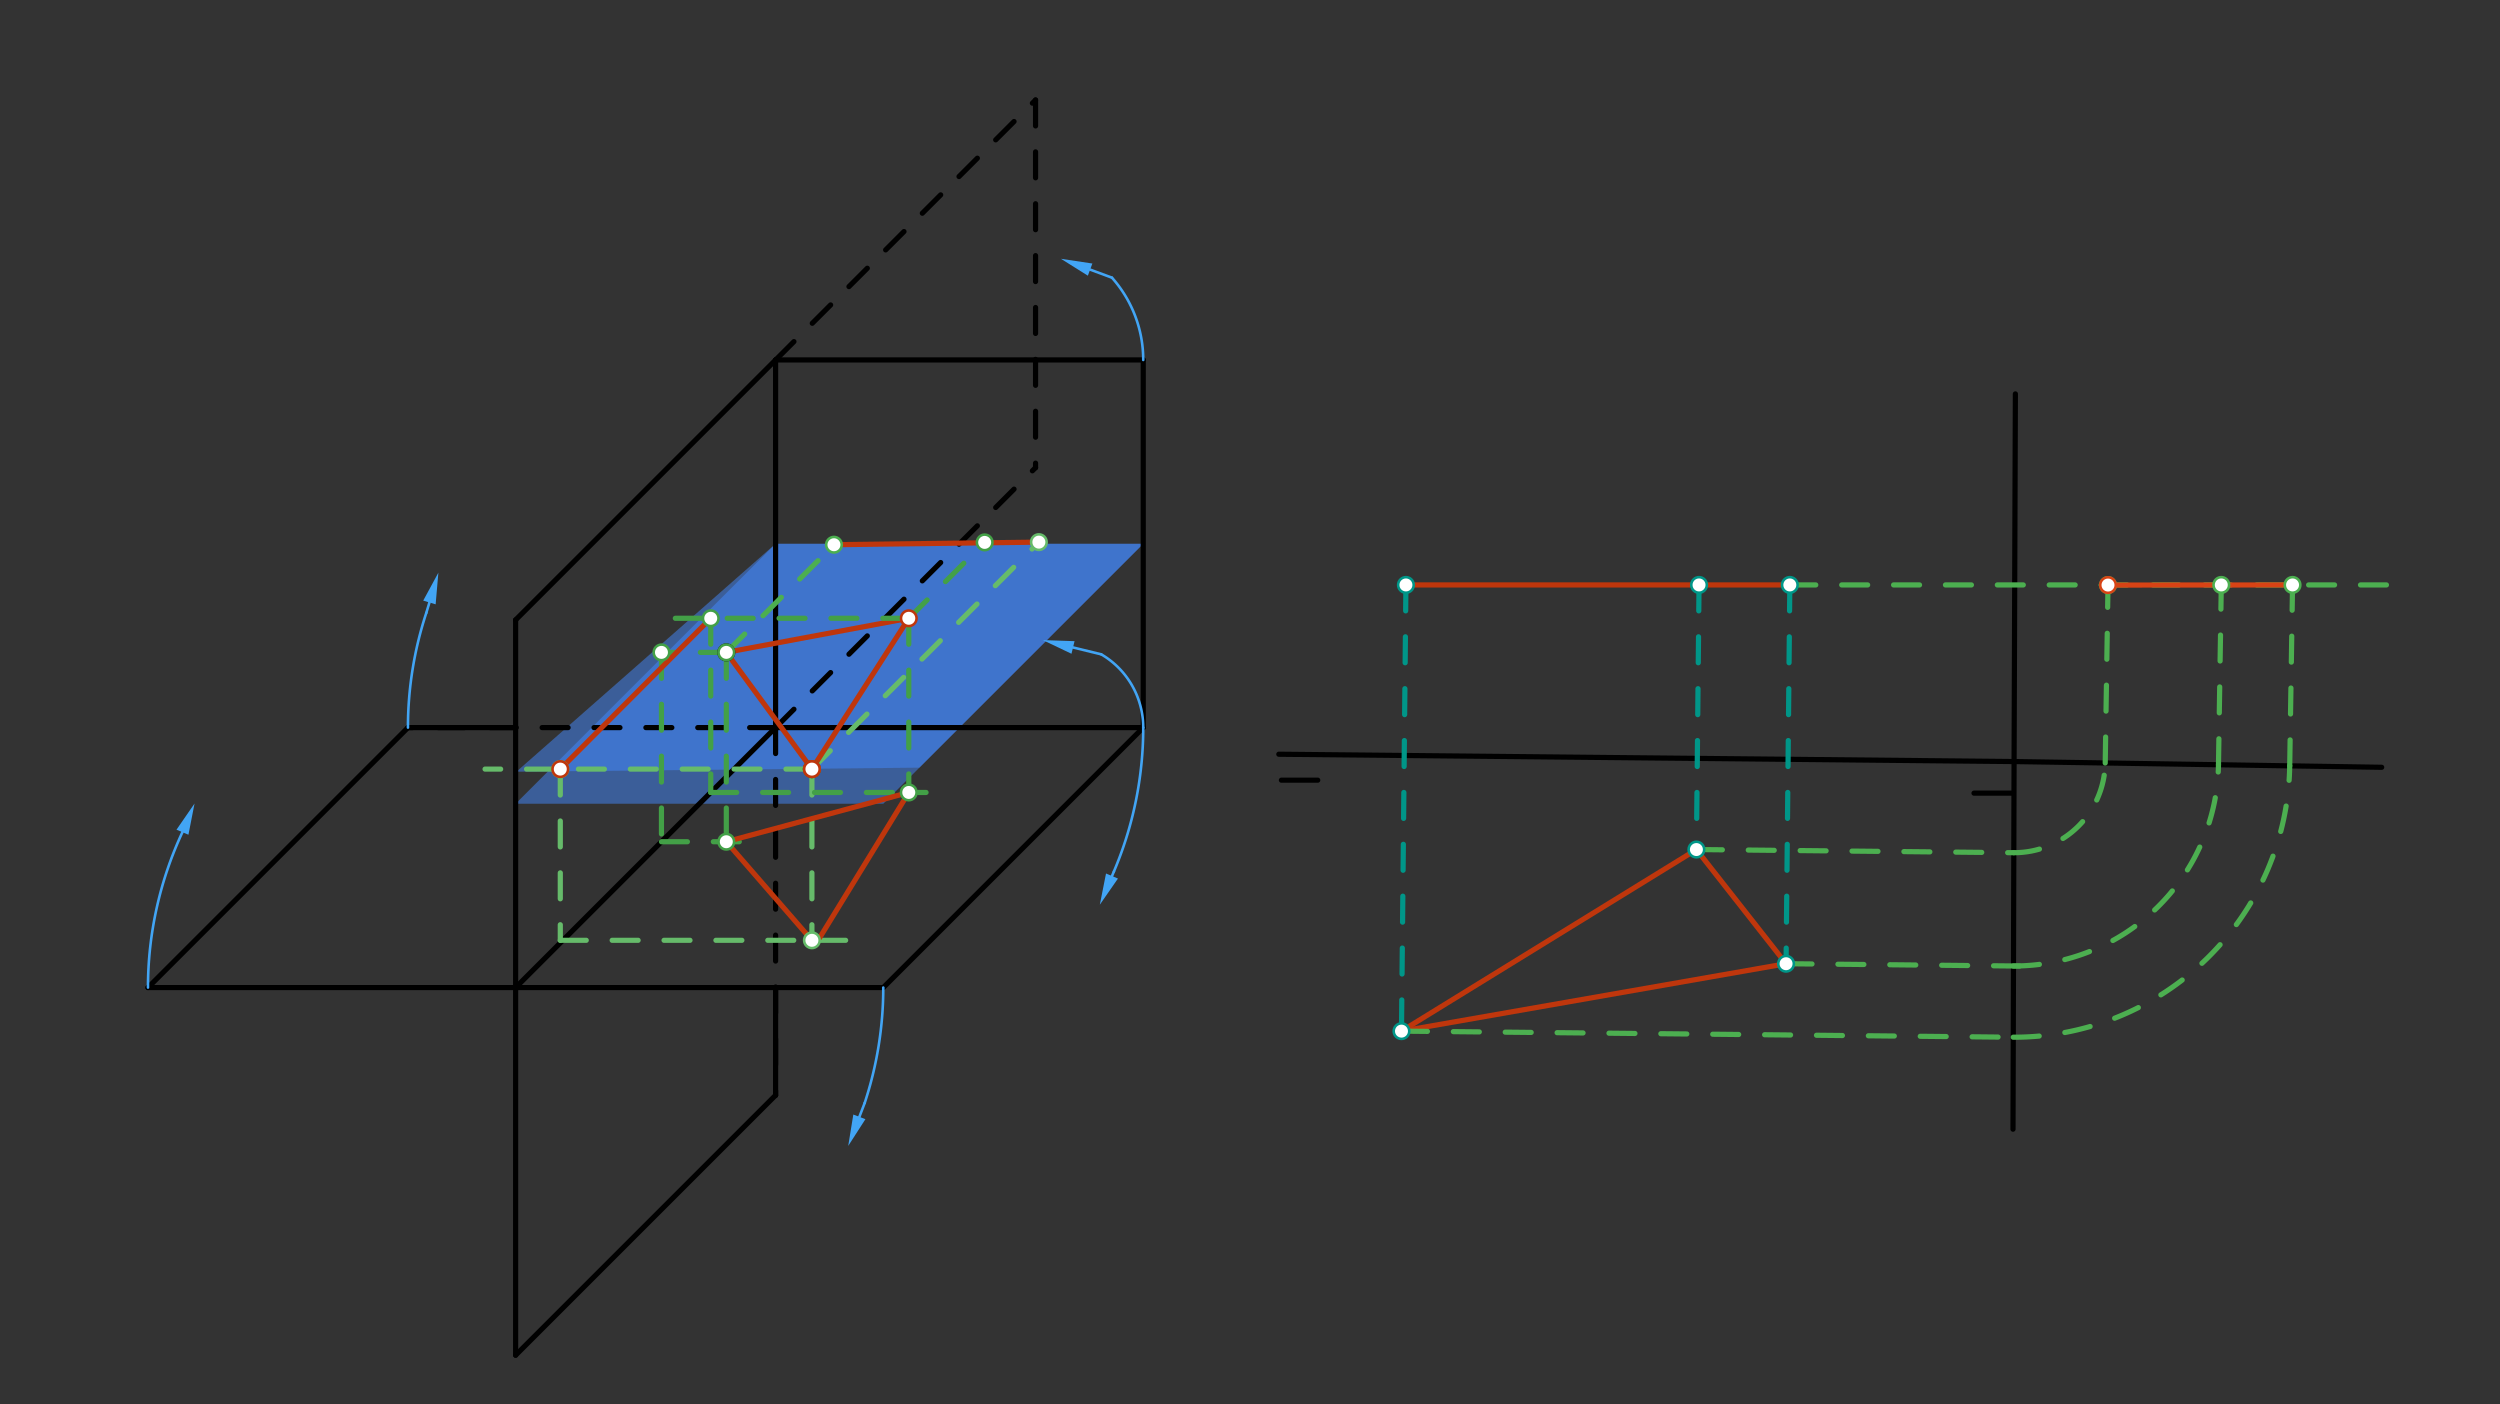 <svg xmlns="http://www.w3.org/2000/svg" class="svg--816" height="100%" preserveAspectRatio="xMidYMid meet" viewBox="0 0 963.78 541.417" width="100%"><rect x="0" y="0" width="963.78" height="541.417" fill="#333333" stroke="none"/><defs><marker id="marker-arrow" markerHeight="16" markerUnits="userSpaceOnUse" markerWidth="24" orient="auto-start-reverse" refX="24" refY="4" viewBox="0 0 24 8"><path d="M 0 0 L 24 4 L 0 8 z" stroke="inherit"></path></marker></defs><g class="aux-layer--949"><g class="element--733"><defs><pattern height="5" id="fill_52_6lao7l__pattern-stripes" patternTransform="rotate(-30)" patternUnits="userSpaceOnUse" width="5"><rect fill="#B0BEC5" height="1" transform="translate(0,0)" width="5"></rect></pattern></defs><g fill="url(#fill_52_6lao7l__pattern-stripes)"></g></g></g><g class="main-layer--75a"><g class="element--733"><g fill="#448aff" opacity="0.5"><path d="M 340.512 309.852 L 198.78 309.852 L 299 209.632 L 440.732 209.632 Z" stroke="none"></path></g></g><g class="element--733"><g fill="#448aff" opacity="0.5"><path d="M 199.08 297.502 L 299 209.632 L 440.732 209.632 L 354.431 295.933 Z" stroke="none"></path></g></g><g class="element--733"><line stroke="#000000" stroke-dasharray="none" stroke-linecap="round" stroke-width="2" x1="299" x2="440.732" y1="280.498" y2="280.498"></line></g><g class="element--733"><line stroke="#000000" stroke-dasharray="none" stroke-linecap="round" stroke-width="2" x1="299" x2="198.78" y1="280.498" y2="380.718"></line></g><g class="element--733"><line stroke="#000000" stroke-dasharray="none" stroke-linecap="round" stroke-width="2" x1="440.732" x2="340.512" y1="280.498" y2="380.718"></line></g><g class="element--733"><line stroke="#000000" stroke-dasharray="none" stroke-linecap="round" stroke-width="2" x1="198.78" x2="340.512" y1="380.718" y2="380.718"></line></g><g class="element--733"><line stroke="#000000" stroke-dasharray="none" stroke-linecap="round" stroke-width="2" x1="198.78" x2="198.78" y1="380.718" y2="238.985"></line></g><g class="element--733"><line stroke="#000000" stroke-dasharray="none" stroke-linecap="round" stroke-width="2" x1="198.78" x2="198.78" y1="380.718" y2="522.45"></line></g><g class="element--733"><line stroke="#000000" stroke-dasharray="none" stroke-linecap="round" stroke-width="2" x1="198.78" x2="299" y1="522.45" y2="422.23"></line></g><g class="element--733"><line stroke="#000000" stroke-dasharray="none" stroke-linecap="round" stroke-width="2" x1="198.78" x2="299" y1="238.985" y2="138.766"></line></g><g class="element--733"><line stroke="#000000" stroke-dasharray="none" stroke-linecap="round" stroke-width="2" x1="198.78" x2="57.048" y1="380.718" y2="380.718"></line></g><g class="element--733"><line stroke="#000000" stroke-dasharray="none" stroke-linecap="round" stroke-width="2" x1="157.268" x2="57.048" y1="280.498" y2="380.718"></line></g><g class="element--733"><line stroke="#000000" stroke-dasharray="none" stroke-linecap="round" stroke-width="2" x1="299" x2="299" y1="138.766" y2="280.498"></line></g><g class="element--733"><line stroke="#000000" stroke-dasharray="10" stroke-linecap="round" stroke-width="2" x1="299" x2="299" y1="280.498" y2="422.23"></line></g><g class="element--733"><line stroke="#000000" stroke-dasharray="none" stroke-linecap="round" stroke-width="2" x1="299" x2="299" y1="380.718" y2="422.23"></line></g><g class="element--733"><line stroke="#000000" stroke-dasharray="10" stroke-linecap="round" stroke-width="2" x1="299" x2="157.268" y1="280.498" y2="280.498"></line></g><g class="element--733"><line stroke="#000000" stroke-dasharray="none" stroke-linecap="round" stroke-width="2" x1="157.268" x2="198.78" y1="280.498" y2="280.498"></line></g><g class="element--733"><line stroke="#000000" stroke-dasharray="none" stroke-linecap="round" stroke-width="2" x1="440.732" x2="440.732" y1="280.498" y2="138.766"></line></g><g class="element--733"><line stroke="#000000" stroke-dasharray="none" stroke-linecap="round" stroke-width="2" x1="440.732" x2="299" y1="138.766" y2="138.766"></line></g><g class="element--733"><path d="M 340.512 380.718 A 141.732 141.732 0 0 1 333.345 425.218" fill="none" stroke="#42A5F5" stroke-dasharray="none" stroke-linecap="round" stroke-width="1"></path></g><g class="element--733"><path d="M 57.048 380.718 A 141.732 141.732 0 0 1 70.492 320.466" fill="none" stroke="#42A5F5" stroke-dasharray="none" stroke-linecap="round" stroke-width="1"></path></g><g class="element--733"><path d="M 157.268 280.498 A 141.732 141.732 0 0 1 164.355 236.239" fill="none" stroke="#42A5F5" stroke-dasharray="none" stroke-linecap="round" stroke-width="1"></path></g><g class="element--733"><path d="M 440.732 280.498 A 141.732 141.732 0 0 1 429.426 335.97" fill="none" stroke="#42A5F5" stroke-dasharray="none" stroke-linecap="round" stroke-width="1"></path></g><g class="element--733"><path d="M 440.732 138.766 A 47.732 47.732 0 0 0 428.676 107.054" fill="none" stroke="#42A5F5" stroke-dasharray="none" stroke-linecap="round" stroke-width="1"></path></g><g class="element--733"><path d="M 440.732 280.498 A 32.732 32.732 0 0 0 424.543 252.254" fill="none" stroke="#42A5F5" stroke-dasharray="none" stroke-linecap="round" stroke-width="1"></path></g><g class="element--733"><line stroke="#42A5F5" stroke-dasharray="none" stroke-linecap="round" stroke-width="1" x1="333.345" x2="331.296" y1="425.218" y2="430.561"></line><path d="M327,441.766 l12,2.5 l0,-5 z" fill="#42A5F5" stroke="#42A5F5" stroke-width="0" transform="rotate(290.98, 327, 441.766)"></path></g><g class="element--733"><line stroke="#42A5F5" stroke-dasharray="none" stroke-linecap="round" stroke-width="1" x1="429.426" x2="428.685" y1="335.97" y2="337.718"></line><path d="M424,348.766 l12,2.5 l0,-5 z" fill="#42A5F5" stroke="#42A5F5" stroke-width="0" transform="rotate(292.979, 424, 348.766)"></path></g><g class="element--733"><line stroke="#42A5F5" stroke-dasharray="none" stroke-linecap="round" stroke-width="1" x1="164.355" x2="165.55" y1="236.239" y2="232.259"></line><path d="M169,220.766 l12,2.5 l0,-5 z" fill="#42A5F5" stroke="#42A5F5" stroke-width="0" transform="rotate(106.708, 169, 220.766)"></path></g><g class="element--733"><path d="M75,309.766 l12,2.5 l0,-5 z" fill="#42A5F5" stroke="#42A5F5" stroke-width="0" transform="rotate(112.844, 75, 309.766)"></path></g><g class="element--733"><line stroke="#42A5F5" stroke-dasharray="none" stroke-linecap="round" stroke-width="1" x1="424.543" x2="413.659" y1="252.254" y2="249.604"></line><path d="M402,246.766 l12,2.5 l0,-5 z" fill="#42A5F5" stroke="#42A5F5" stroke-width="0" transform="rotate(13.682, 402, 246.766)"></path></g><g class="element--733"><line stroke="#42A5F5" stroke-dasharray="none" stroke-linecap="round" stroke-width="1" x1="428.676" x2="420.253" y1="107.054" y2="103.934"></line><path d="M409,99.766 l12,2.5 l0,-5 z" fill="#42A5F5" stroke="#42A5F5" stroke-width="0" transform="rotate(20.326, 409, 99.766)"></path></g><g class="element--733"><line stroke="#000000" stroke-dasharray="none" stroke-linecap="round" stroke-width="2" x1="493" x2="776.451" y1="290.766" y2="293.586"></line></g><g class="element--733"><line stroke="#000000" stroke-dasharray="none" stroke-linecap="round" stroke-width="2" x1="494" x2="508" y1="300.766" y2="300.766"></line></g><g class="element--733"><line stroke="#000000" stroke-dasharray="none" stroke-linecap="round" stroke-width="2" x1="776" x2="761" y1="305.766" y2="305.766"></line></g><g class="element--733"><line stroke="#000000" stroke-dasharray="none" stroke-linecap="round" stroke-width="2" x1="776.451" x2="776.95" y1="293.586" y2="151.855"></line></g><g class="element--733"><line stroke="#000000" stroke-dasharray="none" stroke-linecap="round" stroke-width="2" x1="776.451" x2="918.166" y1="293.586" y2="295.799"></line></g><g class="element--733"><line stroke="#000000" stroke-dasharray="none" stroke-linecap="round" stroke-width="2" x1="776.451" x2="776.036" y1="293.586" y2="435.318"></line></g><g class="element--733"><line stroke="#000000" stroke-dasharray="10" stroke-linecap="round" stroke-width="2" x1="299" x2="399.22" y1="138.766" y2="38.546"></line></g><g class="element--733"><line stroke="#000000" stroke-dasharray="10" stroke-linecap="round" stroke-width="2" x1="299" x2="399.22" y1="280.498" y2="180.278"></line></g><g class="element--733"><line stroke="#000000" stroke-dasharray="10" stroke-linecap="round" stroke-width="2" x1="399.22" x2="399.22" y1="38.546" y2="180.278"></line></g><g class="element--733"><line stroke="#BF360C" stroke-dasharray="none" stroke-linecap="round" stroke-width="2" x1="313" x2="280" y1="296.5" y2="251.5"></line></g><g class="element--733"><line stroke="#66BB6A" stroke-dasharray="10" stroke-linecap="round" stroke-width="2" x1="313" x2="187" y1="296.5" y2="296.5"></line></g><g class="element--733"><line stroke="#66BB6A" stroke-dasharray="10" stroke-linecap="round" stroke-width="2" x1="216" x2="216" y1="296.5" y2="362.499"></line></g><g class="element--733"><line stroke="#66BB6A" stroke-dasharray="10" stroke-linecap="round" stroke-width="2" x1="216" x2="328" y1="362.499" y2="362.499"></line></g><g class="element--733"><line stroke="#66BB6A" stroke-dasharray="10" stroke-linecap="round" stroke-width="2" x1="313" x2="313" y1="296.5" y2="362.499"></line></g><g class="element--733"><line stroke="#66BB6A" stroke-dasharray="10" stroke-linecap="round" stroke-width="2" x1="313" x2="400.5" y1="296.5" y2="209"></line></g><g class="element--733"><line stroke="#BF360C" stroke-dasharray="none" stroke-linecap="round" stroke-width="2" x1="313" x2="350.347" y1="296.5" y2="238.358"></line></g><g class="element--733"><line stroke="#BF360C" stroke-dasharray="none" stroke-linecap="round" stroke-width="2" x1="280" x2="350.347" y1="251.5" y2="238.358"></line></g><g class="element--733"><line stroke="#43A047" stroke-dasharray="10" stroke-linecap="round" stroke-width="2" x1="350.347" x2="251" y1="238.358" y2="238.358"></line></g><g class="element--733"><line stroke="#43A047" stroke-dasharray="10" stroke-linecap="round" stroke-width="2" x1="274" x2="274" y1="238.358" y2="305.499"></line></g><g class="element--733"><line stroke="#43A047" stroke-dasharray="10" stroke-linecap="round" stroke-width="2" x1="274" x2="357" y1="305.498" y2="305.498"></line></g><g class="element--733"><line stroke="#43A047" stroke-dasharray="10" stroke-linecap="round" stroke-width="2" x1="350.347" x2="350.347" y1="238.358" y2="305.498"></line></g><g class="element--733"><line stroke="#43A047" stroke-dasharray="10" stroke-linecap="round" stroke-width="2" x1="350.347" x2="379.603" y1="238.358" y2="209.103"></line></g><g class="element--733"><line stroke="#43A047" stroke-dasharray="10" stroke-linecap="round" stroke-width="2" x1="280" x2="255" y1="251.5" y2="251.5"></line></g><g class="element--733"><line stroke="#43A047" stroke-dasharray="10" stroke-linecap="round" stroke-width="2" x1="255" x2="255" y1="251.5" y2="330.608"></line></g><g class="element--733"><line stroke="#43A047" stroke-dasharray="10" stroke-linecap="round" stroke-width="2" x1="255" x2="288" y1="324.498" y2="324.498"></line></g><g class="element--733"><line stroke="#43A047" stroke-dasharray="10" stroke-linecap="round" stroke-width="2" x1="280" x2="280" y1="251.5" y2="324.498"></line></g><g class="element--733"><line stroke="#BF360C" stroke-dasharray="none" stroke-linecap="round" stroke-width="2" x1="216" x2="274" y1="296.5" y2="238.358"></line></g><g class="element--733"><line stroke="#BF360C" stroke-dasharray="none" stroke-linecap="round" stroke-width="2" x1="280" x2="313" y1="324.498" y2="362.499"></line></g><g class="element--733"><line stroke="#BF360C" stroke-dasharray="none" stroke-linecap="round" stroke-width="2" x1="350.347" x2="316" y1="305.498" y2="361.5"></line></g><g class="element--733"><line stroke="#BF360C" stroke-dasharray="none" stroke-linecap="round" stroke-width="2" x1="350.347" x2="280" y1="305.498" y2="324.498"></line></g><g class="element--733"><line stroke="#4CAF50" stroke-dasharray="10" stroke-linecap="round" stroke-width="2" x1="280" x2="321.5" y1="251.5" y2="210"></line></g><g class="element--733"><line stroke="#BF360C" stroke-dasharray="none" stroke-linecap="round" stroke-width="2" x1="321.5" x2="400.5" y1="210" y2="209"></line></g><g class="element--733"><line stroke="#009688" stroke-dasharray="10" stroke-linecap="round" stroke-width="2" x1="542" x2="540.288" y1="225.5" y2="397.513"></line></g><g class="element--733"><line stroke="#009688" stroke-dasharray="10" stroke-linecap="round" stroke-width="2" x1="655" x2="653.985" y1="225.5" y2="327.51"></line></g><g class="element--733"><line stroke="#009688" stroke-dasharray="10" stroke-linecap="round" stroke-width="2" x1="690" x2="688.547" y1="225.5" y2="371.525"></line></g><g class="element--733"><line stroke="#BF360C" stroke-dasharray="none" stroke-linecap="round" stroke-width="2" x1="542" x2="690" y1="225.5" y2="225.5"></line></g><g class="element--733"><line stroke="#BF360C" stroke-dasharray="none" stroke-linecap="round" stroke-width="2" x1="540.288" x2="653.985" y1="397.513" y2="327.51"></line></g><g class="element--733"><line stroke="#BF360C" stroke-dasharray="none" stroke-linecap="round" stroke-width="2" x1="688.547" x2="653.985" y1="371.525" y2="327.51"></line></g><g class="element--733"><line stroke="#BF360C" stroke-dasharray="none" stroke-linecap="round" stroke-width="2" x1="688.547" x2="540.288" y1="371.525" y2="397.513"></line></g><g class="element--733"><line stroke="#4CAF50" stroke-dasharray="10" stroke-linecap="round" stroke-width="2" x1="690" x2="929" y1="225.5" y2="225.5"></line></g><g class="element--733"><line stroke="#4CAF50" stroke-dasharray="10" stroke-linecap="round" stroke-width="2" x1="653.985" x2="776.348" y1="327.51" y2="328.727"></line></g><g class="element--733"><line stroke="#4CAF50" stroke-dasharray="10" stroke-linecap="round" stroke-width="2" x1="688.547" x2="781.001" y1="371.525" y2="372.445"></line></g><g class="element--733"><line stroke="#4CAF50" stroke-dasharray="10" stroke-linecap="round" stroke-width="2" x1="540.288" x2="776.14" y1="397.513" y2="399.86"></line></g><g class="element--733"><path d="M 776.348 328.727 A 35.141 35.141 0 0 0 811.588 294.135" fill="none" stroke="#4CAF50" stroke-dasharray="10" stroke-linecap="round" stroke-width="2"></path></g><g class="element--733"><path d="M 776.22 372.398 A 78.812 78.812 0 0 0 855.253 294.817" fill="none" stroke="#4CAF50" stroke-dasharray="10" stroke-linecap="round" stroke-width="2"></path></g><g class="element--733"><path d="M 776.14 399.86 A 106.274 106.274 0 0 0 882.712 295.246" fill="none" stroke="#4CAF50" stroke-dasharray="10" stroke-linecap="round" stroke-width="2"></path></g><g class="element--733"><line stroke="#4CAF50" stroke-dasharray="10" stroke-linecap="round" stroke-width="2" x1="811.588" x2="812.659" y1="294.135" y2="225.549"></line></g><g class="element--733"><line stroke="#4CAF50" stroke-dasharray="10" stroke-linecap="round" stroke-width="2" x1="855.253" x2="856.336" y1="294.817" y2="225.5"></line></g><g class="element--733"><line stroke="#4CAF50" stroke-dasharray="10" stroke-linecap="round" stroke-width="2" x1="882.712" x2="883.801" y1="295.246" y2="225.5"></line></g><g class="element--733"><line stroke="#D84315" stroke-dasharray="none" stroke-linecap="round" stroke-width="2" x1="812.659" x2="883.801" y1="225.549" y2="225.5"></line></g><g class="element--733"><circle cx="280" cy="251.5" r="3" stroke="#000000" stroke-width="1" fill="#ffffff"></circle>}</g><g class="element--733"><circle cx="313" cy="296.5" r="3" stroke="#000000" stroke-width="1" fill="#ffffff"></circle>}</g><g class="element--733"><circle cx="216" cy="296.5" r="3" stroke="#66BB6A" stroke-width="1" fill="#ffffff"></circle>}</g><g class="element--733"><circle cx="313" cy="362.499" r="3" stroke="#66BB6A" stroke-width="1" fill="#ffffff"></circle>}</g><g class="element--733"><circle cx="313" cy="296.5" r="3" stroke="#66BB6A" stroke-width="1" fill="#ffffff"></circle>}</g><g class="element--733"><circle cx="400.5" cy="209" r="3" stroke="#66BB6A" stroke-width="1" fill="#ffffff"></circle>}</g><g class="element--733"><circle cx="313" cy="296.5" r="3" stroke="#BF360C" stroke-width="1" fill="#ffffff"></circle>}</g><g class="element--733"><circle cx="313" cy="296.5" r="3" stroke="#BF360C" stroke-width="1" fill="#ffffff"></circle>}</g><g class="element--733"><circle cx="350.347" cy="238.358" r="3" stroke="#BF360C" stroke-width="1" fill="#ffffff"></circle>}</g><g class="element--733"><circle cx="274" cy="238.358" r="3" stroke="#43A047" stroke-width="1" fill="#ffffff"></circle>}</g><g class="element--733"><circle cx="379.603" cy="209.103" r="3" stroke="#43A047" stroke-width="1" fill="#ffffff"></circle>}</g><g class="element--733"><circle cx="350.347" cy="305.498" r="3" stroke="#43A047" stroke-width="1" fill="#ffffff"></circle>}</g><g class="element--733"><circle cx="280" cy="251.5" r="3" stroke="#43A047" stroke-width="1" fill="#ffffff"></circle>}</g><g class="element--733"><circle cx="280" cy="324.498" r="3" stroke="#43A047" stroke-width="1" fill="#ffffff"></circle>}</g><g class="element--733"><circle cx="255" cy="251.5" r="3" stroke="#43A047" stroke-width="1" fill="#ffffff"></circle>}</g><g class="element--733"><circle cx="216" cy="296.5" r="3" stroke="#BF360C" stroke-width="1" fill="#ffffff"></circle>}</g><g class="element--733"><circle cx="321.5" cy="210" r="3" stroke="#4CAF50" stroke-width="1" fill="#ffffff"></circle>}</g><g class="element--733"><circle cx="542" cy="225.5" r="3" stroke="#009688" stroke-width="1" fill="#ffffff"></circle>}</g><g class="element--733"><circle cx="690" cy="225.5" r="3" stroke="#009688" stroke-width="1" fill="#ffffff"></circle>}</g><g class="element--733"><circle cx="655" cy="225.5" r="3" stroke="#009688" stroke-width="1" fill="#ffffff"></circle>}</g><g class="element--733"><circle cx="540.288" cy="397.513" r="3" stroke="#009688" stroke-width="1" fill="#ffffff"></circle>}</g><g class="element--733"><circle cx="653.985" cy="327.51" r="3" stroke="#009688" stroke-width="1" fill="#ffffff"></circle>}</g><g class="element--733"><circle cx="688.547" cy="371.525" r="3" stroke="#009688" stroke-width="1" fill="#ffffff"></circle>}</g><g class="element--733"><circle cx="812.659" cy="225.549" r="3" stroke="#4CAF50" stroke-width="1" fill="#ffffff"></circle>}</g><g class="element--733"><circle cx="856.336" cy="225.5" r="3" stroke="#4CAF50" stroke-width="1" fill="#ffffff"></circle>}</g><g class="element--733"><circle cx="883.801" cy="225.5" r="3" stroke="#4CAF50" stroke-width="1" fill="#ffffff"></circle>}</g><g class="element--733"><circle cx="812.659" cy="225.549" r="3" stroke="#D84315" stroke-width="1" fill="#ffffff"></circle>}</g></g><g class="snaps-layer--ac6"></g><g class="temp-layer--52d"></g></svg>